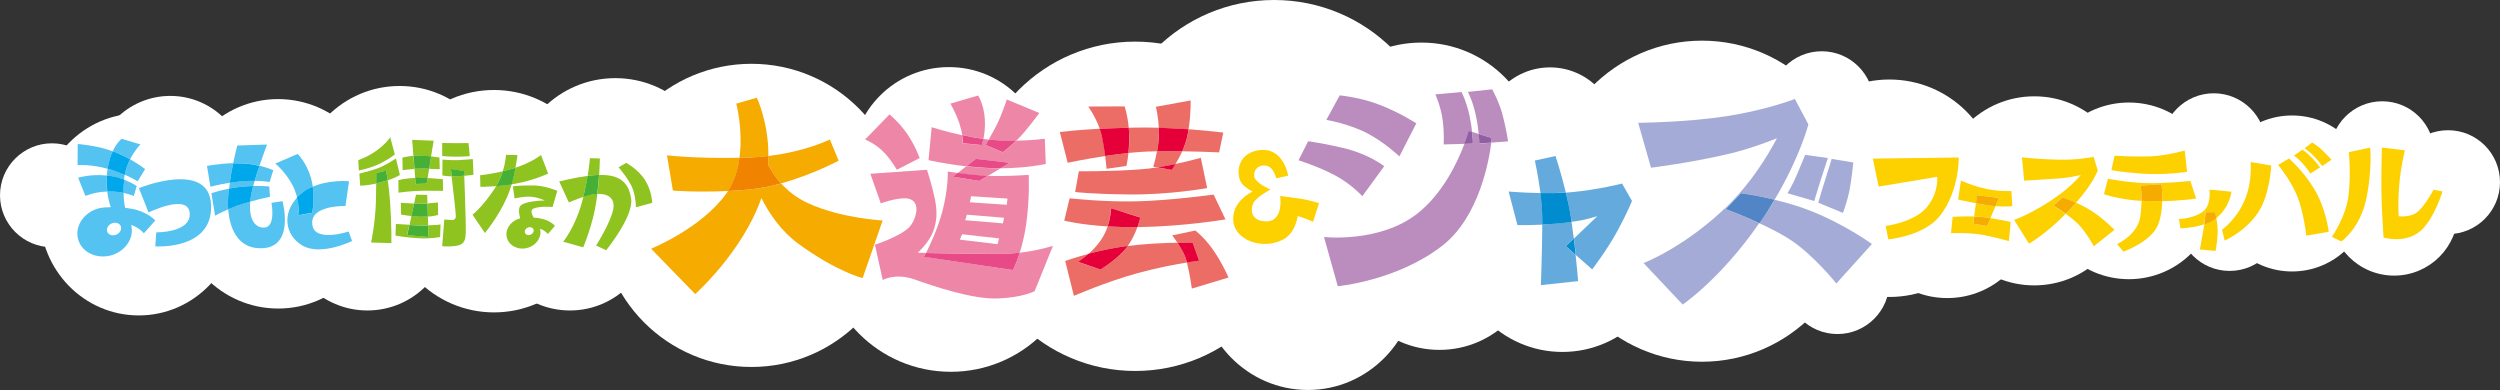 <?xml version="1.0" encoding="utf-8"?>
<!-- Generator: Adobe Illustrator 26.2.1, SVG Export Plug-In . SVG Version: 6.00 Build 0)  -->
<svg version="1.1" id="レイヤー_1" xmlns="http://www.w3.org/2000/svg" xmlns:xlink="http://www.w3.org/1999/xlink" x="0px"
	 y="0px" viewBox="0 0 181.42 28.3" style="enable-background:new 0 0 181.42 28.3;" xml:space="preserve">
<rect x="0" y="0" width="181.42" height="28.3" fill="#333333" stroke="none"/>
<style type="text/css">
	.st0{fill:#7FAD29;}
	.st1{fill:#FFFFFF;}
	.st2{fill:#F6AB00;}
	.st3{fill:#F08300;}
	.st4{fill:#EE86A8;}
	.st5{fill:#E84A88;}
	.st6{fill:#EC6D65;}
	.st7{fill:#E60039;}
	.st8{fill:#BB8DBE;}
	.st9{fill:#915DA3;}
	.st10{fill:#65AADD;}
	.st11{fill:#008CCF;}
	.st12{fill:#A4ABD6;}
	.st13{fill:#5185C5;}
	.st14{fill:#FDD000;}
	.st15{fill:#54C3F1;}
	.st16{fill:#00A7EA;}
	.st17{fill:#8FC31F;}
	.st18{fill:#45B035;}
</style>
<g>
	<path class="st0" d="M13.44,20.52l0.03-0.59C13.45,20.13,13.44,20.33,13.44,20.52"/>
	<path class="st1" d="M104.62,12.16c0,6.72-5.44,12.16-12.16,12.16s-12.16-5.44-12.16-12.16C80.29,5.44,85.74,0,92.46,0
		S104.62,5.44,104.62,12.16"/>
	<path class="st1" d="M47.34,16.55c0,3.3-2.68,5.98-5.98,5.98c-3.3,0-5.98-2.68-5.98-5.98c0-3.3,2.68-5.98,5.98-5.98
		C44.67,10.57,47.34,13.24,47.34,16.55"/>
	<path class="st1" d="M32.64,16.55c0,3.3-2.68,5.98-5.98,5.98c-3.3,0-5.98-2.68-5.98-5.98c0-3.3,2.68-5.98,5.98-5.98
		C29.96,10.57,32.64,13.24,32.64,16.55"/>
	<path class="st1" d="M52.02,13.04c0,4.07-3.3,7.37-7.37,7.37c-4.07,0-7.37-3.3-7.37-7.37c0-4.07,3.3-7.37,7.37-7.37
		C48.73,5.67,52.02,8.97,52.02,13.04"/>
	<path class="st1" d="M36.37,13.61c0,4.07-3.3,7.37-7.37,7.37c-4.07,0-7.37-3.3-7.37-7.37c0-4.07,3.3-7.37,7.37-7.37
		C33.07,6.24,36.37,9.54,36.37,13.61"/>
	<path class="st1" d="M65.53,15.63c0,6.08-4.93,11-11,11c-6.08,0-11-4.93-11-11c0-6.08,4.93-11,11-11
		C60.61,4.63,65.53,9.56,65.53,15.63"/>
	<path class="st1" d="M75.89,11.9c0,3.89-3.15,7.04-7.04,7.04c-3.89,0-7.04-3.15-7.04-7.04c0-3.88,3.15-7.03,7.04-7.03
		C72.74,4.86,75.89,8.01,75.89,11.9"/>
	<path class="st1" d="M94.33,14.97c0,6.6-5.35,11.95-11.95,11.95c-6.6,0-11.95-5.35-11.95-11.95c0-6.6,5.35-11.95,11.95-11.95
		C88.98,3.02,94.33,8.37,94.33,14.97"/>
	<path class="st1" d="M78.41,17.57c0,5.19-4.21,9.41-9.41,9.41s-9.4-4.21-9.4-9.41c0-5.19,4.21-9.4,9.4-9.4S78.41,12.38,78.41,17.57
		"/>
	<path class="st1" d="M111.67,11.61c0,4.71-3.82,8.53-8.53,8.53c-4.71,0-8.52-3.82-8.52-8.53c0-4.71,3.82-8.52,8.52-8.52
		C107.85,3.08,111.67,6.9,111.67,11.61"/>
	<path class="st1" d="M145,13.66c0,4.36-3.53,7.89-7.89,7.89c-4.36,0-7.89-3.53-7.89-7.89c0-4.36,3.53-7.89,7.89-7.89
		C141.47,5.77,145,9.3,145,13.66"/>
	<path class="st1" d="M160.9,13.85c0,3.54-2.87,6.41-6.41,6.41s-6.41-2.87-6.41-6.41c0-3.54,2.87-6.41,6.41-6.41
		S160.9,10.31,160.9,13.85"/>
	<path class="st1" d="M147.57,15.37c0,3.45-2.8,6.26-6.26,6.26c-3.45,0-6.26-2.8-6.26-6.26c0-3.45,2.8-6.25,6.26-6.25
		C144.77,9.12,147.57,11.92,147.57,15.37"/>
	<path class="st1" d="M154.48,13.85c0,3.79-3.07,6.86-6.86,6.86c-3.79,0-6.86-3.07-6.86-6.86c0-3.79,3.07-6.86,6.86-6.86
		C151.41,6.98,154.48,10.06,154.48,13.85"/>
	<path class="st1" d="M171.99,14.04c0,3.12-2.53,5.66-5.66,5.66c-3.12,0-5.66-2.53-5.66-5.66s2.53-5.66,5.66-5.66
		C169.46,8.38,171.99,10.91,171.99,14.04"/>
	<path class="st1" d="M178.38,15.36c0,2.56-2.08,4.64-4.64,4.64s-4.64-2.07-4.64-4.64c0-2.56,2.08-4.63,4.64-4.63
		S178.38,12.8,178.38,15.36"/>
	<path class="st1" d="M111.55,18.3c0,3.91-3.17,7.09-7.09,7.09s-7.09-3.17-7.09-7.09c0-3.91,3.17-7.09,7.09-7.09
		S111.55,14.39,111.55,18.3"/>
	<path class="st1" d="M7.54,14.17c0,2.08-1.69,3.77-3.77,3.77C1.69,17.94,0,16.25,0,14.17c0-2.08,1.69-3.77,3.77-3.77
		C5.85,10.4,7.54,12.09,7.54,14.17"/>
	<path class="st1" d="M164.42,10.54c0,2.08-1.69,3.77-3.77,3.77c-2.08,0-3.77-1.69-3.77-3.77c0-2.08,1.69-3.77,3.77-3.77
		C162.73,6.77,164.42,8.46,164.42,10.54"/>
	<path class="st1" d="M176.64,11.12c0,2.08-1.69,3.77-3.77,3.77c-2.08,0-3.77-1.69-3.77-3.77c0-2.08,1.69-3.77,3.77-3.77
		C174.95,7.35,176.64,9.03,176.64,11.12"/>
	<path class="st1" d="M135.97,7.49c0,2.08-1.69,3.77-3.77,3.77c-2.08,0-3.77-1.69-3.77-3.77c0-2.08,1.69-3.77,3.77-3.77
		C134.28,3.72,135.97,5.41,135.97,7.49"/>
	<path class="st1" d="M137.11,20.47c0,2.08-1.69,3.77-3.77,3.77c-2.08,0-3.77-1.69-3.77-3.77c0-2.08,1.69-3.77,3.77-3.77
		C135.43,16.7,137.11,18.39,137.11,20.47"/>
	<path class="st1" d="M181.42,13.22c0,2.08-1.69,3.77-3.77,3.77c-2.08,0-3.77-1.69-3.77-3.77c0-2.08,1.69-3.77,3.77-3.77
		C179.73,9.45,181.42,11.13,181.42,13.22"/>
	<path class="st1" d="M165.57,15.89c0,2.08-1.69,3.77-3.77,3.77c-2.08,0-3.77-1.69-3.77-3.77c0-2.08,1.69-3.77,3.77-3.77
		C163.88,12.12,165.57,13.81,165.57,15.89"/>
	<path class="st1" d="M121.28,17.47c0,4.46-3.54,8.07-7.9,8.07c-4.36,0-7.9-3.61-7.9-8.07c0-4.46,3.54-8.07,7.9-8.07
		C117.75,9.4,121.28,13.01,121.28,17.47"/>
	<path class="st1" d="M102.81,20.23c0,4.46-3.54,8.07-7.9,8.07c-4.36,0-7.9-3.61-7.9-8.07c0-4.46,3.54-8.07,7.9-8.07
		C99.27,12.16,102.81,15.78,102.81,20.23"/>
	<path class="st1" d="M43.75,14.6c0,4.46-3.54,8.07-7.9,8.07c-4.36,0-7.9-3.61-7.9-8.07c0-4.46,3.54-8.07,7.9-8.07
		C40.21,6.53,43.75,10.15,43.75,14.6"/>
	<path class="st1" d="M27.63,14.79c0,4.2-3.33,7.6-7.44,7.6c-4.11,0-7.43-3.4-7.43-7.6c0-4.2,3.33-7.6,7.43-7.6
		C24.3,7.2,27.63,10.6,27.63,14.79"/>
	<path class="st1" d="M17.97,12.69c0,3.17-2.51,5.73-5.61,5.73c-3.1,0-5.61-2.57-5.61-5.73c0-3.17,2.51-5.73,5.61-5.73
		C15.46,6.96,17.97,9.53,17.97,12.69"/>
	<path class="st1" d="M17.25,15.56c0,4.05-3.21,7.33-7.18,7.33S2.9,19.61,2.9,15.56c0-4.05,3.21-7.33,7.18-7.33
		S17.25,11.51,17.25,15.56"/>
	<path class="st1" d="M117.4,9.92c0,2.78-2.2,5.03-4.92,5.03c-2.72,0-4.92-2.25-4.92-5.03c0-2.78,2.2-5.03,4.92-5.03
		C115.2,4.89,117.4,7.14,117.4,9.92"/>
	<path class="st1" d="M134.91,14.6c0,6.44-5.11,11.65-11.4,11.65s-11.4-5.22-11.4-11.65c0-6.43,5.1-11.65,11.4-11.65
		S134.91,8.17,134.91,14.6"/>
	<path class="st2" d="M56.68,13.31c2.27-0.63,4.18-1.65,4.18-1.65l-0.64-1.54c0,0-1.71,0.87-4.46,1.2c0,0.2-0.01,0.41-0.02,0.62
		C55.91,12.28,56.21,12.79,56.68,13.31"/>
	<path class="st2" d="M48.4,11.27l0.43,2.56c0,0,1.68,0.14,4.01,0.03c0.47-0.74,0.72-1.58,0.84-2.41
		C50.22,11.51,48.4,11.27,48.4,11.27"/>
	<path class="st2" d="M58.67,14.76c-0.87-0.39-1.51-0.93-1.99-1.45c-0.73,0.2-1.51,0.37-2.27,0.44c-0.55,0.05-1.08,0.09-1.58,0.11
		c-0.04,0.06-0.08,0.12-0.12,0.18c-1.79,2.52-5.46,4.01-5.46,4.01l3.2,3.29c0,0,3.41-3.03,4.78-6.91c0.01-0.02,0.01-0.04,0.02-0.06
		c0.58,1.15,1.45,2.42,2.7,3.33c2.82,2.05,4.65,2.48,4.65,2.48l1.45-4.18C64.04,15.99,61.1,15.86,58.67,14.76"/>
	<path class="st2" d="M55.76,11.32c0.02-2.44-0.84-4.23-0.84-4.23l-1.49,0.43c0,0,0.51,1.92,0.23,3.93c0.13,0,0.27-0.01,0.41-0.01
		C54.67,11.43,55.24,11.39,55.76,11.32"/>
	<path class="st3" d="M56.68,13.31c-0.47-0.52-0.77-1.03-0.94-1.37c0.01-0.21,0.02-0.42,0.02-0.62c-0.53,0.06-1.09,0.11-1.69,0.12
		c-0.14,0-0.27,0.01-0.41,0.01c-0.11,0.83-0.36,1.67-0.83,2.41c0.5-0.02,1.03-0.06,1.58-0.11C55.18,13.67,55.95,13.51,56.68,13.31"
		/>
	<path class="st4" d="M62.78,10.12c0,0,0.81,0.33,1.4,0.97c0.59,0.64,0.9,1.23,0.9,1.23l1.66-0.85c0,0-0.31-0.87-0.87-1.7
		C65.3,8.92,64.55,8.3,64.55,8.3L62.78,10.12z"/>
	<path class="st4" d="M74,18.34c-0.25,0.8-0.49,1.26-0.49,1.26l-6.47-0.97c0,0,0.06-0.1,0.15-0.28c-0.37-0.01-0.59-0.01-0.59-0.01
		s0.82-0.74,1.11-1.52c0.29-0.77,0.32-1.48,0.12-2.44c-0.19-0.91-0.56-2.06-0.56-2.06l-4.11,0.29l0.76,2.15c0,0,0.93-0.36,1.72-0.37
		c1.33-0.01,0.87,1.58,0.31,2.13c-0.68,0.66-2.46,1.24-2.46,1.24l0.57,2.56c0,0,0.9-0.53,2.28-0.05c1.38,0.49,4.23,1.46,6.06,1.39
		c1.83-0.07,2.68-0.53,2.68-0.53l1.33-3.29C76.4,17.85,75.31,18.19,74,18.34"/>
	<path class="st4" d="M71.47,8.68c-0.06-1.09-0.49-1.75-0.49-1.75l-2.01,0.59c0,0,0.39,0.66,0.65,1.43c0.1,0.31,0.17,0.61,0.21,0.85
		c0.47,0.1,1,0.2,1.54,0.28C71.43,9.75,71.5,9.27,71.47,8.68"/>
	<path class="st4" d="M73.75,10.21c0.19-0.19,0.39-0.39,0.58-0.62c0.71-0.85,1.09-1.39,1.09-1.39l-2.36-0.98
		c0,0-0.36,1.13-0.77,1.92c-0.21,0.4-0.4,0.75-0.54,0.99C72.44,10.2,73.13,10.22,73.75,10.21"/>
	<path class="st4" d="M73.28,11.81l-0.67,0.4c1.88,0,3.28-0.31,3.28-0.31l-0.07-1.83c0,0-0.9,0.12-2.07,0.14
		c-0.52,0.51-0.98,0.85-0.98,0.85l-1.24-0.54c0,0,0.09-0.14,0.22-0.39c-0.12-0.01-0.23-0.03-0.35-0.04c-0.02,0-0.03,0-0.05-0.01
		c-0.06,0.28-0.12,0.45-0.12,0.45l-1.36-0.13c0,0-0.01-0.24-0.07-0.59c-1.28-0.28-2.19-0.58-2.19-0.58l-0.23,2.39
		c0,0,1.09,0.26,2.74,0.45l0.68-0.53L73.28,11.81z"/>
	<path class="st5" d="M71.24,10.53c0,0,0.06-0.16,0.12-0.45c-0.55-0.08-1.07-0.17-1.54-0.28c0.06,0.36,0.07,0.59,0.07,0.59
		L71.24,10.53z"/>
	<path class="st5" d="M72.77,11.05c0,0,0.46-0.34,0.98-0.85c-0.62,0.01-1.32,0-2-0.07c-0.13,0.24-0.22,0.39-0.22,0.39L72.77,11.05z"
		/>
	<path class="st4" d="M71.68,12.77l0.92-0.55c-0.34,0-0.7-0.01-1.07-0.03c-0.5-0.03-0.97-0.07-1.41-0.12l-0.64,0.5
		c0.52,0.07,1.25,0.15,1.95,0.2C71.52,12.76,71.6,12.76,71.68,12.77"/>
	<path class="st5" d="M72.61,12.21l0.67-0.4l-2.47-0.28l-0.68,0.53c0.43,0.05,0.91,0.09,1.41,0.12
		C71.91,12.2,72.27,12.21,72.61,12.21"/>
	<path class="st4" d="M73.35,18.4c0.22-0.01,0.44-0.03,0.65-0.06c0.17-0.54,0.34-1.22,0.46-2.01c0.28-1.97,0.19-3.64,0.19-3.64
		s-1.7,0.13-2.96,0.07l-0.61,0.37l-1.92-0.31l0.34-0.27c-0.43-0.06-0.72-0.1-0.72-0.1s0.04,1.29-0.41,2.95
		c-0.34,1.24-0.9,2.43-1.17,2.96C68.59,18.39,72.1,18.46,73.35,18.4 M70.47,14.24l2.64,0.17l-0.05,0.45l-2.68-0.18L70.47,14.24z
		 M70.17,15.58l2.69,0.22l-0.08,0.41l-2.74-0.23L70.17,15.58z M69.82,17l2.68,0.3l-0.11,0.42l-2.74-0.33L69.82,17z"/>
	<path class="st5" d="M73.51,19.6c0,0,0.24-0.47,0.49-1.26c-0.21,0.02-0.43,0.04-0.65,0.06c-1.25,0.07-4.76-0.01-6.16-0.04
		c-0.09,0.18-0.15,0.28-0.15,0.28L73.51,19.6z"/>
	<path class="st5" d="M71.07,13.13l0.61-0.37c-0.08,0-0.16-0.01-0.24-0.01c-0.7-0.05-1.43-0.13-1.95-0.2l-0.34,0.27L71.07,13.13z"/>
	<path class="st6" d="M85.79,10.98c1.47,0.02,2.68,0.08,2.68,0.08l0.3-1.44c0,0-1.02-0.13-2.51-0.24c-0.02,0.1-0.03,0.21-0.05,0.31
		C86.12,10.14,85.97,10.59,85.79,10.98"/>
	<path class="st6" d="M79.81,9.34c-1.82,0.1-2.9,0.24-2.9,0.24l0.57,2.23c0,0,1.24-0.26,2.73-0.49c-0.06-0.44-0.13-0.96-0.24-1.43
		C79.92,9.7,79.87,9.52,79.81,9.34"/>
	<path class="st6" d="M84.09,9.27c-0.57-0.02-1.16-0.02-1.76-0.01c-0.14,0-0.28,0-0.42,0.01c0.02,0.22,0.04,0.46,0.04,0.71
		c0,0.43-0.02,0.81-0.05,1.12c0.46-0.05,0.9-0.08,1.31-0.1c0.24-0.01,0.5-0.01,0.75-0.02c0.07-0.35,0.12-0.75,0.13-1.14
		C84.1,9.64,84.1,9.45,84.09,9.27"/>
	<path class="st6" d="M80.3,12.25l1.44-0.21c0,0,0.09-0.35,0.15-0.94c-0.56,0.06-1.14,0.14-1.69,0.22
		C80.27,11.85,80.3,12.25,80.3,12.25"/>
	<path class="st6" d="M81.61,7.72l-2.64,0.01c0,0,0.52,0.72,0.84,1.62c0.62-0.03,1.33-0.06,2.1-0.08
		C81.83,8.36,81.61,7.72,81.61,7.72"/>
	<path class="st7" d="M81.91,9.27c-0.78,0.02-1.49,0.05-2.11,0.08c0.06,0.18,0.12,0.36,0.16,0.54c0.1,0.47,0.18,1,0.24,1.43
		c0.55-0.08,1.13-0.16,1.69-0.22c0.03-0.31,0.05-0.68,0.05-1.12C81.95,9.73,81.93,9.49,81.91,9.27"/>
	<path class="st6" d="M83.96,10.98c-0.12,0.64-0.27,1.12-0.27,1.12l0.3,0.05c0.46-0.07,0.9-0.15,1.3-0.23
		c0.15-0.24,0.33-0.56,0.5-0.94C85.2,10.97,84.57,10.97,83.96,10.98"/>
	<path class="st6" d="M86.4,7.29l-2.52,0.46c0,0,0.17,0.68,0.21,1.53c0.78,0.02,1.51,0.06,2.16,0.11C86.44,8.16,86.4,7.29,86.4,7.29
		"/>
	<path class="st7" d="M85.79,10.98c0.17-0.39,0.33-0.83,0.41-1.29c0.02-0.11,0.04-0.21,0.05-0.31c-0.65-0.04-1.38-0.08-2.16-0.11
		c0.01,0.18,0.01,0.37,0.01,0.57c-0.01,0.39-0.07,0.79-0.13,1.14C84.58,10.97,85.2,10.97,85.79,10.98"/>
	<path class="st6" d="M83.99,12.15c-0.41,0.06-0.82,0.11-1.24,0.14c-2.1,0.16-4.46,0.14-4.46,0.14l-0.27,1.5c0,0,1,0.15,3.89,0.18
		c2.9,0.04,5.69-0.46,5.69-0.46l-0.46-2.2c0,0-0.78,0.23-1.86,0.45c-0.16,0.26-0.28,0.42-0.28,0.42L83.99,12.15z"/>
	<path class="st7" d="M85.02,12.33c0,0,0.12-0.16,0.28-0.42c-0.4,0.08-0.84,0.16-1.3,0.23L85.02,12.33z"/>
	<path class="st6" d="M82.75,15.78c0,0-0.06,0.29-0.21,0.7c0.04,0,0.09,0,0.13,0c3.39-0.06,6.26-0.56,6.26-0.56l-0.86-1.8
		c0,0-3.12,0.43-5.56,0.49c-2.44,0.06-4.89-0.22-4.89-0.22l-0.39,1.62c0,0,1.15,0.3,3.14,0.42c0.24-0.71,0.25-1.32,0.25-1.32
		L82.75,15.78z"/>
	<path class="st6" d="M81.84,17.85L81.84,17.85c0.33-0.46,0.55-0.97,0.7-1.37c-0.8,0.01-1.52-0.01-2.16-0.05
		c-0.11,0.32-0.26,0.66-0.48,0.98c-0.28,0.41-0.61,0.75-0.9,1.01c0.78-0.21,1.75-0.43,2.73-0.56
		C81.77,17.86,81.81,17.85,81.84,17.85"/>
	<path class="st7" d="M82.54,16.48c0.15-0.41,0.21-0.69,0.21-0.69l-2.12-0.68c0,0-0.01,0.61-0.25,1.32
		C81.02,16.47,81.74,16.49,82.54,16.48"/>
	<path class="st6" d="M85.45,17.61c-0.93,0.02-2.31,0.07-3.61,0.24c-0.67,0.94-1.98,1.71-1.98,1.71l-1.63-0.55
		c0,0,0.35-0.21,0.77-0.59c-1.01,0.27-1.7,0.52-1.7,0.52l0.63,2.53c0,0,2.34-1.02,4.59-1.64c1.37-0.38,2.75-0.64,3.61-0.78
		c-0.02-0.07-0.03-0.13-0.05-0.19C85.96,18.43,85.68,17.96,85.45,17.61"/>
	<path class="st7" d="M79.86,19.56c0,0,1.31-0.78,1.98-1.71c-0.04,0-0.07,0.01-0.11,0.01c-0.98,0.13-1.95,0.35-2.73,0.55
		c-0.43,0.38-0.77,0.59-0.77,0.59L79.86,19.56z"/>
	<path class="st6" d="M89.15,20.14c0,0-0.41-0.98-1.07-1.94c-0.66-0.97-1.34-1.47-1.34-1.47l-1.68,0.35c0,0,0.18,0.22,0.39,0.54
		c0.67-0.01,1.1-0.01,1.1-0.01l0.47,1.3c0,0-0.34,0.04-0.89,0.13c0.21,0.81,0.36,1.9,0.36,1.9L89.15,20.14z"/>
	<path class="st7" d="M86.55,17.61c0,0-0.44-0.01-1.1,0.01c0.23,0.35,0.51,0.81,0.63,1.24c0.02,0.06,0.04,0.12,0.05,0.19
		c0.55-0.09,0.89-0.13,0.89-0.13L86.55,17.61z"/>
	<path class="st8" d="M97.22,6.92L96.25,8.7c0,0,1.68,0.28,3.04,1.01c1.28,0.69,2.26,1.64,2.26,1.64l1.23-2.4
		c0,0-1.22-0.79-2.68-1.35C98.72,7.06,97.22,6.92,97.22,6.92"/>
	<path class="st8" d="M94.93,10.25l-0.7,1.38c0,0,1.43,0.45,2.64,1.09c1.21,0.64,1.99,1.52,1.99,1.52l1.59-2.18
		c0,0-1.08-0.86-2.89-1.3C96.12,10.41,94.93,10.25,94.93,10.25"/>
	<path class="st8" d="M107.36,10.42c0,0,0-0.26-0.04-0.69l-0.49-0.16c0.06,0.52,0.06,0.85,0.06,0.85l-0.62,0.02
		c-0.49,1.3-1.57,3.64-3.47,5.1c-2.73,2.1-6.72,1.66-6.72,1.66l1,3.57c0,0,4.34-0.4,7.61-2.96c2.68-2.1,3.38-6.26,3.53-7.45
		L107.36,10.42z"/>
	<path class="st8" d="M106.83,9.57c-0.04-0.32-0.09-0.7-0.18-1.13c-0.23-1.09-0.59-1.76-0.59-1.76l-1.9,0.17
		c0,0,0.42,0.91,0.54,1.93c0.12,1.02,0.06,1.7,0.06,1.7l1.52-0.04c0.22-0.57,0.32-0.95,0.32-0.95L106.83,9.57z"/>
	<path class="st9" d="M106.83,9.57l-0.25-0.08c0,0-0.1,0.37-0.32,0.95l0.62-0.02C106.89,10.42,106.88,10.09,106.83,9.57"/>
	<path class="st8" d="M108.21,10.35l1.23-0.09c0,0-0.16-1.05-0.43-2.03c-0.27-0.95-0.73-1.75-0.73-1.75l-1.76,0.19
		c0,0,0.37,0.67,0.59,1.76c0.11,0.5,0.16,0.95,0.2,1.29l0.93,0.3C108.25,10.03,108.24,10.15,108.21,10.35"/>
	<path class="st9" d="M108.21,10.35c0.03-0.21,0.03-0.33,0.03-0.33l-0.93-0.3c0.04,0.43,0.04,0.69,0.04,0.69L108.21,10.35z"/>
	<path class="st10" d="M111.79,14.01c-1.26-0.02-2.31-0.11-2.31-0.11l0.64,2.44c0,0,0.77,0.01,1.81-0.04c0-0.1,0-0.2,0-0.3
		C111.93,15.35,111.87,14.65,111.79,14.01"/>
	<path class="st10" d="M117.71,13.32c0,0-1.64,0.43-3.62,0.62c-0.15,0.01-0.3,0.03-0.46,0.04c0.13,0.54,0.25,1.12,0.35,1.68
		c0.02,0.14,0.05,0.29,0.07,0.44c0.21-0.03,0.42-0.06,0.63-0.1c0.43-0.08,0.84-0.19,1.23-0.31c-0.01,0.01-0.02,0.02-0.03,0.03
		c-0.47,0.45-1.17,1.12-1.66,1.59c0.05,0.42,0.1,0.82,0.14,1.2l1.18,1.04c0,0,1.1-1.43,1.85-2.82s1.04-2.15,1.04-2.15L117.71,13.32z
		"/>
	<path class="st10" d="M114.21,17.3c-0.05-0.4-0.11-0.8-0.17-1.2c-0.73,0.1-1.48,0.16-2.12,0.2c-0.01,1.89-0.1,4.39-0.1,4.39
		l2.7-0.29c0,0-0.06-0.81-0.18-1.9l-0.72-0.64C113.63,17.86,113.87,17.63,114.21,17.3"/>
	<path class="st10" d="M113.63,13.98c-0.35-1.46-0.75-2.66-0.75-2.66l-1.5,0.33c0,0,0.24,1.08,0.41,2.36
		C112.38,14.02,113.03,14.01,113.63,13.98"/>
	<path class="st11" d="M113.63,17.86l0.72,0.64c-0.04-0.37-0.09-0.78-0.14-1.19C113.87,17.63,113.63,17.86,113.63,17.86"/>
	<path class="st11" d="M113.98,15.66c-0.09-0.57-0.22-1.14-0.35-1.68c-0.6,0.04-1.25,0.04-1.85,0.03c0.08,0.65,0.14,1.35,0.14,1.99
		c0,0.1,0,0.2,0,0.3c0.65-0.03,1.39-0.09,2.12-0.19C114.03,15.95,114,15.8,113.98,15.66"/>
	<path class="st12" d="M131,11.24c0,0-0.15,0.37-0.56,1.34c-0.41,0.97-0.73,1.44-0.73,1.44l1.95,0.57c0,0,0.1-0.38,0.46-1.51
		c0.35-1.11,0.53-1.61,0.53-1.61L131,11.24z"/>
	<path class="st12" d="M126.35,14.02c0,0,1.05,0.14,2.43,0.47c1.87-3.15,2.45-5.46,2.45-5.46l-0.98-1.85c0,0-2,0.79-4.95,1.25
		c-2.95,0.46-6.42,0.48-6.42,0.48l0.93,3.26c0,0,2.96-0.36,5.79-1.04c1.19-0.29,2.38-0.71,3.35-1.1c-0.77,1.45-1.9,3.22-3.39,4.71
		c-3.15,3.15-6.29,4.35-6.29,4.35l2.84,3.01c0,0,2.79-1.9,5.54-5.89c0.01-0.01,0.01-0.01,0.01-0.02c-1.29-0.6-2.47-1.03-2.47-1.03
		L126.35,14.02z"/>
	<path class="st12" d="M131.39,15.3c-0.88-0.35-1.8-0.61-2.61-0.8c-0.32,0.55-0.69,1.12-1.09,1.71c0.84,0.38,1.72,0.84,2.37,1.28
		c1.65,1.14,3.2,3.08,3.2,3.08l2.58-2.86C135.84,17.7,133.84,16.26,131.39,15.3"/>
	<path class="st13" d="M126.35,14.02l-1.13,1.15c0,0,1.18,0.43,2.47,1.03c0.41-0.59,0.77-1.16,1.09-1.71
		C127.41,14.16,126.35,14.02,126.35,14.02"/>
	<path class="st12" d="M132.92,11.53c0,0-0.22,0.76-0.47,1.52c-0.25,0.76-0.5,1.66-0.5,1.66l1.79,0.74c0,0,0.29-0.76,0.46-1.56
		c0.16-0.8,0.29-2.1,0.29-2.1L132.92,11.53z"/>
	<path class="st14" d="M149.67,14.32c0,0,0.43,0.14,0.99,0.39c1.27-1.45,1.57-2.34,1.57-2.34l-0.3-0.99c0,0-1.01,0.23-2.45,0.21
		c-1.43-0.02-2.75-0.17-2.75-0.17l0.16,1.69c0,0,1.11-0.06,2.5-0.16c0.56-0.04,1.13-0.14,1.61-0.25c-0.38,0.44-0.88,0.93-1.53,1.41
		c-1.76,1.3-3.31,1.85-3.31,1.85l1.08,1.72c0,0,1.16-0.64,2.66-2.16c-0.47-0.33-0.89-0.58-0.89-0.58L149.67,14.32z"/>
	<path class="st14" d="M151.72,15.27c-0.35-0.22-0.73-0.41-1.06-0.56c-0.14,0.16-0.29,0.32-0.45,0.5c-0.1,0.11-0.2,0.21-0.3,0.31
		c0.31,0.22,0.65,0.49,0.9,0.74c0.62,0.63,1.13,1.61,1.13,1.61l1.5-1.19C153.43,16.67,152.69,15.88,151.72,15.27"/>
	<path class="st2" d="M150.66,14.71c-0.56-0.25-0.99-0.39-0.99-0.39l-0.65,0.61c0,0,0.42,0.25,0.89,0.58c0.1-0.1,0.2-0.2,0.3-0.31
		C150.37,15.03,150.52,14.87,150.66,14.71"/>
	<path class="st14" d="M135.91,11.51l0.42,2.03l4.25-0.71c0,0,0.13,1.17-0.78,2.24c-0.92,1.07-2.96,1.33-2.96,1.33l0.19,0.97
		c0,0,2.6-0.23,3.76-1.72c1.41-1.82,1.35-4.22,1.35-4.22L135.91,11.51z"/>
	<path class="st14" d="M145.06,14.36l-0.25,0.6c0.73,0.06,1.22,0,1.22,0l-0.07-1.1c0,0-0.74,0.06-1.75-0.14
		c-1.01-0.2-1.91-0.62-1.91-0.62l-0.2,1.38c0,0,0.55,0.13,1.3,0.27l0.08-0.58L145.06,14.36z"/>
	<path class="st14" d="M144.2,16.4l-1.01-0.16l0.07-0.53c-0.83-0.03-1.56,0.03-1.56,0.03l-0.12,1.18c0,0,1.39-0.06,2.4,0.14
		c1.01,0.2,1.8,0.44,1.8,0.44l0.13-1.39c0,0-0.64-0.15-1.47-0.28L144.2,16.4z"/>
	<path class="st14" d="M144.44,15.83l0.37-0.87c-0.21-0.02-0.44-0.04-0.69-0.08c-0.25-0.04-0.5-0.08-0.73-0.13l-0.13,0.95
		c0.22,0.01,0.46,0.03,0.68,0.05C144.12,15.79,144.28,15.81,144.44,15.83"/>
	<path class="st2" d="M144.81,14.96l0.25-0.6l-1.59-0.19l-0.08,0.58c0.23,0.04,0.47,0.09,0.73,0.13
		C144.36,14.92,144.59,14.95,144.81,14.96"/>
	<path class="st2" d="M144.2,16.4l0.24-0.57c-0.16-0.02-0.32-0.05-0.49-0.07c-0.23-0.03-0.46-0.04-0.68-0.05l-0.07,0.53L144.2,16.4z
		"/>
	<path class="st14" d="M153.45,11.3c0,0,1.35,0.09,2.55,0.05c1.21-0.04,2.54-0.43,2.54-0.43l0.17,1.55c0,0-1.61,0.25-3.27,0.13
		c-1.65-0.12-2.22-0.26-2.22-0.26L153.45,11.3z"/>
	<path class="st14" d="M155.34,13.47l1.52-0.1c0,0,0.07,0.54,0.05,1.23c1.41-0.03,2.46-0.19,2.46-0.19l-0.42-1.28
		c0,0-1.8,0.2-3.2,0.16c-1.39-0.04-2.78-0.32-2.78-0.32l-0.29,1.12c0,0,1.01,0.38,2.72,0.49C155.42,13.88,155.34,13.47,155.34,13.47
		"/>
	<path class="st14" d="M155.77,14.59c-0.12,0-0.25-0.01-0.36-0.02c-0.01,0.32-0.03,0.71-0.09,1.14c-0.2,1.35-1.69,2-1.69,2
		l0.46,0.55c0,0,1.95-0.69,2.48-1.87c0.24-0.54,0.32-1.21,0.34-1.79C156.55,14.6,156.17,14.6,155.77,14.59"/>
	<path class="st2" d="M156.91,14.6c0.02-0.69-0.05-1.23-0.05-1.23l-1.52,0.1c0,0,0.08,0.41,0.07,1.1c0.12,0.01,0.24,0.01,0.36,0.02
		C156.17,14.6,156.55,14.6,156.91,14.6"/>
	<path class="st14" d="M161.93,13.91l-1.6-0.15c0,0,0.19,1.22-0.57,1.67c-0.77,0.47-1.64,0.46-1.64,0.46l0.11,0.68
		c0,0,0.9-0.02,1.72-0.29c0.06-0.47,0.1-0.89,0.1-0.89h0.68c0,0,0.05,0.18,0.1,0.44C161.83,15.02,161.93,13.91,161.93,13.91"/>
	<path class="st14" d="M159.96,16.29c-0.03,0.19-0.06,0.38-0.09,0.55c-0.11,0.61-0.23,1.26-0.23,1.26l1.14,0.11
		c0,0,0.11-0.53,0.15-1.26c0.02-0.39-0.04-0.81-0.09-1.12c-0.01,0.01-0.01,0.01-0.02,0.02C160.59,16.05,160.28,16.19,159.96,16.29"
		/>
	<path class="st2" d="M160.06,15.4c0,0-0.04,0.43-0.1,0.9c0.32-0.1,0.63-0.25,0.86-0.44c0.01-0.01,0.01-0.01,0.02-0.02
		c-0.05-0.26-0.1-0.44-0.1-0.44H160.06z"/>
	<path class="st14" d="M166.47,11.29c0,0,0.38,0.27,0.7,0.65c0.31,0.37,0.48,0.65,0.48,0.65l0.71-0.44c0,0-0.23-0.33-0.61-0.72
		c-0.37-0.38-0.67-0.57-0.67-0.57L166.47,11.29z"/>
	<path class="st14" d="M168.52,12.05c0,0-0.23-0.33-0.61-0.72c-0.37-0.38-0.67-0.57-0.67-0.57l0.55-0.42c0,0,0.37,0.22,0.71,0.54
		c0.35,0.33,0.69,0.71,0.69,0.71L168.52,12.05z"/>
	<path class="st14" d="M163.32,11.76l1.5,0.25c0,0-0.08,1.85-0.79,3.14c-0.86,1.55-2.59,2.31-2.59,2.31l-0.19-0.79
		c0,0,1.05-0.73,1.65-2.17C163.47,13.15,163.32,11.76,163.32,11.76"/>
	<path class="st14" d="M165.32,11.97c0,0,1.09,1.31,1.51,2.6c0.42,1.29,0.53,2.53,0.53,2.53l1.63-0.28c0,0-0.19-1.67-1.03-3.07
		c-0.84-1.4-1.86-2.25-1.86-2.25L165.32,11.97z"/>
	<path class="st14" d="M170.45,11.04l1.55-0.33c0,0,0.16,1.63-0.29,3.75c-0.45,2.12-1.8,3.06-1.8,3.06l-0.69-0.33
		c0,0,1.06-1.51,1.22-3.1C170.61,12.51,170.45,11.04,170.45,11.04"/>
	<path class="st14" d="M172.85,10.71l1.67,0.2c0,0-0.29,1.1-0.41,2.49s-0.04,2.29-0.04,2.29s0.86,0.12,1.39-0.33
		c0.53-0.45,1.14-1.59,1.14-1.59l0.65,0.12c0,0-0.61,2-1.59,2.86c-1.11,0.97-2.69,0.49-2.69,0.49s-0.16-2.24-0.16-3.79
		C172.81,11.9,172.85,10.71,172.85,10.71"/>
	<path class="st14" d="M94.42,14.43c-0.64-0.1-1.52-0.21-1.52-0.21l0.01,0.1c0.04,0.43,0.1,2.05-1.41,1.7
		c-0.68-0.15-0.8-0.83-0.52-1.33c0.23-0.41,1.21-0.94,1.21-0.94s-1.14-0.47-1.18-0.98c-0.04-0.51,0.38-0.86,0.91-0.74
		c0.53,0.12,0.69,0.91,0.69,0.91l0.87-0.19c0,0-0.32-2.15-2.19-1.84c-1.61,0.27-1.61,1.9-1.14,2.44c0.28,0.32,0.75,0.55,0.75,0.55
		s-1.48,0.65-1.41,2.08c0.07,1.43,2.09,2.19,3.61,1.41c0.67-0.34,0.96-1.08,1.08-1.72c0.01,0,0.01,0,0.02,0.01
		c0.67,0.21,1.08,0.42,1.08,0.42l0.44-1.35C95.73,14.74,95.06,14.53,94.42,14.43"/>
	<path class="st15" d="M9.44,11.56c0.34-0.67,0.75-1.08,0.75-1.08l-1.36-0.41c0,0-0.35,0.26-0.65,0.9c0.07,0.03,0.13,0.05,0.2,0.08
		C8.77,11.21,9.13,11.39,9.44,11.56"/>
	<path class="st15" d="M9,13.03c0-0.01,0-0.02,0-0.03c0.01-0.11,0.03-0.21,0.05-0.32c-0.34-0.15-0.76-0.31-1.24-0.44
		c-0.02,0.12-0.04,0.25-0.05,0.39c0,0.04,0,0.07-0.01,0.11c0.04,0.01,0.08,0.01,0.12,0.01C8.31,12.81,8.69,12.92,9,13.03"/>
	<path class="st15" d="M9.55,15.15c-0.16-0.03-0.32-0.05-0.47-0.07C9.02,14.8,8.97,14.44,8.97,14c-0.3-0.06-0.67-0.11-1.08-0.11
		c-0.04,0-0.07,0-0.11,0c0.05,0.44,0.15,0.82,0.26,1.14c-0.37,0.01-0.6,0.04-0.6,0.04c-0.12,0.01-0.24,0.04-0.35,0.07
		c-1.06,0.32-1.69,1.33-1.41,2.26c0.28,0.93,1.36,1.43,2.42,1.12c1.03-0.31,1.66-1.28,1.42-2.2c0,0,0,0,0,0
		c0.61,0.21,0.92,0.61,0.92,0.61L11.27,16C11.27,16,10.71,15.36,9.55,15.15 M8.46,17.02c-0.27,0.12-0.57,0.04-0.67-0.18
		c-0.1-0.22,0.04-0.5,0.3-0.62c0.27-0.12,0.57-0.04,0.67,0.18C8.86,16.62,8.72,16.9,8.46,17.02"/>
	<path class="st15" d="M9.99,13.16l0.54-0.89c0,0-0.43-0.34-1.09-0.71c-0.16,0.32-0.31,0.7-0.39,1.12
		C9.64,12.94,9.99,13.16,9.99,13.16"/>
	<path class="st15" d="M5.64,10.45l-0.01,1.53c0,0,0.98-0.07,2.14,0.26c0.01,0,0.02,0.01,0.04,0.01c0.08-0.53,0.22-0.95,0.37-1.27
		C6.99,10.54,5.64,10.45,5.64,10.45"/>
	<path class="st16" d="M9.44,11.56c-0.31-0.17-0.67-0.35-1.06-0.51c-0.07-0.03-0.13-0.05-0.2-0.08c-0.15,0.32-0.29,0.74-0.37,1.27
		c0.48,0.14,0.9,0.3,1.24,0.45C9.13,12.26,9.28,11.88,9.44,11.56"/>
	<path class="st15" d="M7.76,12.74c-1.19-0.13-2.09,0.16-2.09,0.16l0.53,1.32c0,0,0.62-0.29,1.58-0.32
		C7.74,13.55,7.73,13.16,7.76,12.74"/>
	<path class="st15" d="M8.97,14c0.45,0.1,0.74,0.22,0.74,0.22l0.21-0.72c0,0-0.34-0.24-0.92-0.46C8.97,13.39,8.96,13.71,8.97,14"/>
	<path class="st16" d="M8.97,14c-0.01-0.29,0-0.61,0.04-0.97c-0.31-0.12-0.69-0.23-1.13-0.28c-0.04-0.01-0.08-0.01-0.12-0.01
		c-0.03,0.42-0.01,0.81,0.03,1.16c0.04,0,0.07,0,0.11,0C8.3,13.89,8.67,13.94,8.97,14"/>
	<path class="st15" d="M10.08,13.65l0.7,1.77c0,0,3.01-1.48,2.99,0.15c-0.02,1.33-2.43,1.29-2.43,1.29l-0.07,1.02
		c0,0,4.15,0.29,4.05-2.96C15.23,11.56,10.08,13.65,10.08,13.65"/>
	<path class="st15" d="M17.63,11.85c0.44,0.03,0.85,0.1,1.2,0.18c0.28-0.84,0.55-1.54,0.55-1.54l-2.16,0.07c0,0-0.14,0.52-0.3,1.28
		C17.15,11.84,17.39,11.84,17.63,11.85"/>
	<path class="st15" d="M18.38,13.5c0.03-0.12,0.07-0.25,0.1-0.37c-0.32-0.01-0.68,0-1.04,0.03c-0.26,0.03-0.52,0.06-0.76,0.1
		c-0.02,0.14-0.04,0.29-0.06,0.43c0.29-0.06,0.6-0.11,0.92-0.14C17.83,13.52,18.12,13.5,18.38,13.5"/>
	<path class="st15" d="M20.5,14.6l-0.8,0.12c0,0,0.33,1.7-0.48,1.79c-0.64,0.07-1.19-0.5-1.06-1.88c-0.18,0.05-0.36,0.1-0.53,0.15
		c-0.38,0.12-0.75,0.26-1.07,0.4c0.11,1.55,0.8,2.75,2.16,2.83C21.5,18.19,20.5,14.6,20.5,14.6"/>
	<path class="st15" d="M15.02,12.04l0.25,1.51c0,0,0.61-0.16,1.4-0.29c0.07-0.51,0.16-1,0.25-1.42
		C15.93,11.87,15.02,12.04,15.02,12.04"/>
	<path class="st15" d="M19.57,13.2l0.26-0.85c0,0-0.4-0.18-1-0.32c-0.12,0.35-0.24,0.73-0.35,1.09C19.1,13.14,19.57,13.2,19.57,13.2
		"/>
	<path class="st16" d="M18.48,13.13c0.1-0.36,0.23-0.74,0.35-1.09c-0.34-0.08-0.75-0.16-1.2-0.18c-0.23-0.01-0.48-0.01-0.71-0.01
		c-0.09,0.42-0.18,0.9-0.25,1.42c0.24-0.04,0.5-0.07,0.76-0.1C17.8,13.13,18.16,13.12,18.48,13.13"/>
	<path class="st15" d="M18.16,14.63c0.76-0.21,1.43-0.35,1.43-0.35l-0.05-0.75c0,0-0.47-0.05-1.17-0.03
		c-0.03,0.11-0.06,0.23-0.08,0.33C18.22,14.12,18.18,14.39,18.16,14.63"/>
	<path class="st15" d="M16.58,14c0.01-0.1,0.02-0.21,0.03-0.31c-0.72,0.15-1.27,0.33-1.27,0.33l0.27,1.63c0,0,0.39-0.22,0.95-0.46
		C16.53,14.81,16.54,14.41,16.58,14"/>
	<path class="st16" d="M18.16,14.63c0.02-0.24,0.06-0.51,0.13-0.8c0.02-0.11,0.05-0.22,0.08-0.33c-0.26,0.01-0.54,0.02-0.84,0.05
		c-0.32,0.03-0.63,0.08-0.92,0.14c-0.01,0.1-0.02,0.21-0.03,0.31c-0.04,0.41-0.05,0.81-0.02,1.19c0.32-0.14,0.69-0.29,1.07-0.4
		C17.81,14.73,17.99,14.68,18.16,14.63"/>
	<path class="st15" d="M25.3,16.8c0,0-2.37,0.79-2.62-0.41c-0.32-1.53,2.39-1.44,2.39-1.44l0.26-1.8c0,0-1.41-0.13-2.64,0.4
		c0.16,1.04-0.04,1.9-0.04,1.9l-0.95,0.17c0,0,0.01-0.58-0.15-1.27c-1.06,1.14-0.89,2.7,0.38,3.46c1.34,0.8,3.62-0.32,3.62-0.32
		L25.3,16.8z"/>
	<path class="st15" d="M22.03,13.92c0.21-0.15,0.43-0.28,0.67-0.38c-0.03-0.19-0.07-0.38-0.12-0.58c-0.33-1.17-0.98-1.79-0.98-1.79
		l-1.62,0.7c0,0,0.75,0.61,1.26,1.59c0.15,0.29,0.25,0.59,0.32,0.88C21.69,14.19,21.85,14.05,22.03,13.92"/>
	<path class="st16" d="M21.7,15.61l0.95-0.17c0,0,0.2-0.86,0.04-1.9c-0.23,0.1-0.46,0.22-0.67,0.38c-0.18,0.13-0.34,0.27-0.48,0.42
		C21.72,15.03,21.7,15.61,21.7,15.61"/>
	<path class="st17" d="M28.32,9.96c0,0-0.23,0.39-0.93,0.92c-0.66,0.5-1.39,0.74-1.39,0.74l0.04,0.75c0,0,0.91-0.17,1.62-0.54
		c0.71-0.37,0.99-0.63,0.99-0.63L28.32,9.96z"/>
	<path class="st17" d="M27.3,12.56l0.7-0.17c0,0,0.06,0.15,0.14,0.7c0.55-0.19,0.88-0.39,0.88-0.39l-0.29-1.2
		c0,0-0.58,0.4-1.16,0.65c-0.52,0.22-1.49,0.45-1.49,0.45l0.06,0.88c0,0,0.54-0.02,1.17-0.16C27.31,12.77,27.3,12.56,27.3,12.56"/>
	<path class="st17" d="M28.14,13.08c-0.16,0.06-0.34,0.11-0.54,0.16c-0.1,0.03-0.2,0.05-0.3,0.07c0,0.32-0.01,0.74-0.02,1.31
		c-0.04,1.54-0.35,2.98-0.35,2.98l1.47,0.04c0,0,0.03-1.31-0.1-3.09C28.24,13.88,28.19,13.41,28.14,13.08"/>
	<path class="st18" d="M28.14,13.08c-0.08-0.55-0.14-0.7-0.14-0.7l-0.7,0.18c0,0,0.01,0.21,0,0.75c0.1-0.02,0.2-0.04,0.3-0.07
		C27.8,13.19,27.98,13.14,28.14,13.08"/>
	<path class="st17" d="M31.91,12.28l-0.02-0.85c0,0-0.25-0.04-0.6-0.08l-0.15,0.9C31.63,12.27,31.91,12.28,31.91,12.28"/>
	<path class="st17" d="M29.2,11.44l0.02,0.91c0,0,0.38-0.06,0.85-0.09l-0.07-0.95C29.53,11.34,29.2,11.44,29.2,11.44"/>
	<path class="st17" d="M32.14,13.01c0,0-0.49-0.06-1.11-0.09l-0.07,0.42l-0.8,0.02l-0.03-0.45c-0.71,0.03-1.22,0.16-1.22,0.16
		l0.01,0.91c0,0,1-0.14,1.86-0.14c0.87,0,1.37,0.01,1.37,0.01L32.14,13.01z"/>
	<path class="st17" d="M30.47,11.3c0.29,0.01,0.57,0.03,0.81,0.06l0.19-1.15l-1.56-0.06l0.09,1.16
		C30.15,11.3,30.31,11.29,30.47,11.3"/>
	<path class="st17" d="M31.03,12.92l0.11-0.66c-0.11,0-0.23-0.01-0.37-0.01c-0.23-0.01-0.47,0-0.69,0.02l0.05,0.65
		c0.1,0,0.21-0.01,0.31-0.01C30.64,12.9,30.84,12.91,31.03,12.92"/>
	<path class="st18" d="M30.77,12.24c0.13,0,0.26,0.01,0.37,0.01l0.15-0.9c-0.24-0.03-0.52-0.05-0.81-0.06c-0.17,0-0.32,0-0.47,0.01
		l0.07,0.95C30.3,12.25,30.54,12.24,30.77,12.24"/>
	<path class="st18" d="M30.96,13.33l0.07-0.42c-0.19-0.01-0.39-0.02-0.59-0.02c-0.11,0-0.21,0-0.31,0.01l0.03,0.45L30.96,13.33z"/>
	<path class="st17" d="M31.79,15.6l-0.01-0.91c0,0-0.33,0.04-0.76,0.07l0.03,0.96C31.49,15.69,31.79,15.6,31.79,15.6"/>
	<path class="st17" d="M29.09,14.72l0.01,0.85c0,0,0.32,0.06,0.75,0.11l0.2-0.91C29.44,14.74,29.09,14.72,29.09,14.72"/>
	<path class="st17" d="M31.07,16.35l0.03,0.84l-1.56-0.13l0.16-0.75c-0.61-0.03-0.97-0.06-0.97-0.06l-0.03,0.85
		c0,0,0.83,0.15,1.7,0.19c0.86,0.05,1.54-0.09,1.54-0.09l0.03-0.91C31.98,16.3,31.58,16.34,31.07,16.35"/>
	<path class="st17" d="M31.07,16.35l-0.02-0.64c-0.16,0.01-0.34,0.02-0.53,0.01c-0.23-0.01-0.46-0.03-0.66-0.05l-0.14,0.65
		c0.12,0.01,0.26,0.02,0.4,0.02C30.43,16.36,30.77,16.36,31.07,16.35"/>
	<path class="st17" d="M31.02,14.76L31,14.14l-0.81-0.01l-0.14,0.64c0.06,0,0.12,0.01,0.18,0.01
		C30.49,14.78,30.77,14.78,31.02,14.76"/>
	<path class="st18" d="M31.05,15.72l-0.03-0.95c-0.25,0.01-0.52,0.02-0.79,0.01c-0.06,0-0.12-0.01-0.18-0.01l-0.2,0.91
		c0.2,0.02,0.43,0.04,0.66,0.05C30.71,15.73,30.89,15.73,31.05,15.72"/>
	<path class="st18" d="M31.1,17.2l-0.03-0.84c-0.3,0.01-0.64,0.01-0.96-0.01c-0.15-0.01-0.28-0.01-0.4-0.02l-0.16,0.74L31.1,17.2z"
		/>
	<path class="st17" d="M32.09,10.37l0,0.95c0,0,0.39,0.05,1.02,0.05c0.57,0,0.98-0.04,0.98-0.04L34,10.38c0,0-0.3,0.01-0.92,0.01
		C32.45,10.39,32.09,10.37,32.09,10.37"/>
	<path class="st17" d="M33.68,12.42c0,0,0,0.13,0.01,0.34c0.47-0.04,0.67-0.08,0.67-0.08l-0.05-1.14c0,0-0.56,0.06-1.06,0.08
		c-0.51,0.02-1.14-0.04-1.14-0.04l-0.01,1.15c0,0,0.26,0.06,0.68,0.07c-0.04-0.32-0.06-0.53-0.06-0.53L33.68,12.42z"/>
	<path class="st17" d="M33.69,12.75c-0.11,0.01-0.23,0.02-0.37,0.03c-0.21,0.01-0.39,0.01-0.55,0.01c0.11,0.93,0.32,2.75,0.31,2.92
		c-0.01,0.26-0.27,0.26-0.27,0.26l-0.57-0.04l-0.15,1.94c0,0,1.02,0.08,1.39-0.15c0.37-0.24,0.33-0.66,0.31-1.86
		C33.76,14.88,33.72,13.41,33.69,12.75"/>
	<path class="st18" d="M33.33,12.78c0.14-0.01,0.26-0.02,0.37-0.03c-0.01-0.21-0.01-0.34-0.01-0.34l-0.97-0.15
		c0,0,0.02,0.21,0.06,0.53C32.93,12.8,33.12,12.79,33.33,12.78"/>
	<path class="st17" d="M40.58,13.17l0.7,1.52c0,0,0.5-0.22,1.05-0.4c0.14-0.56,0.24-1.09,0.32-1.53
		C41.62,12.9,40.58,13.17,40.58,13.17"/>
	<path class="st17" d="M45.8,14.42c-0.18-1.25-0.9-1.76-2.32-1.72c-0.03,0.39-0.07,0.86-0.13,1.37c0.68-0.03,1.32,0.25,1.15,1.13
		c-0.2,0.98-1.24,2.62-1.24,2.62l0.73,0.34C43.98,18.16,45.99,15.72,45.8,14.42"/>
	<path class="st17" d="M43.48,12.69c0.05-0.72,0.05-1.19,0.05-1.19l-0.72-0.02c0,0-0.04,0.51-0.16,1.28
		c0.23-0.03,0.47-0.05,0.69-0.06C43.38,12.69,43.43,12.69,43.48,12.69"/>
	<path class="st17" d="M42.33,14.29c-0.04,0.15-0.08,0.3-0.12,0.46c-0.5,1.78-1.34,2.79-1.34,2.79l1.45,0.41c0,0,0.73-1.7,0.96-3.38
		c0.02-0.18,0.05-0.35,0.07-0.51c-0.06,0-0.12,0.01-0.17,0.01C42.93,14.11,42.62,14.19,42.33,14.29"/>
	<path class="st18" d="M43.33,12.7c-0.22,0.01-0.45,0.03-0.69,0.07c-0.07,0.44-0.17,0.96-0.32,1.53c0.29-0.1,0.6-0.18,0.85-0.21
		c0.06-0.01,0.12-0.01,0.17-0.01c0.06-0.51,0.1-0.98,0.13-1.37C43.43,12.69,43.38,12.69,43.33,12.7"/>
	<path class="st17" d="M44.89,12.14c0,0,0.84,0.97,1.05,1.63c0.21,0.65,0.21,1.27,0.21,1.27l1.18-0.32c0,0-0.02-0.83-0.5-1.62
		c-0.5-0.81-1.39-1.28-1.39-1.28L44.89,12.14z"/>
	<path class="st17" d="M37.41,12.17c0.1-0.54,0.14-0.92,0.14-0.92l-0.83-0.01c0,0-0.02,0.5-0.23,1.18c0.19-0.04,0.39-0.09,0.59-0.15
		C37.19,12.24,37.3,12.2,37.41,12.17"/>
	<path class="st17" d="M35.82,13.8c-0.85,1.26-1.53,1.78-1.53,1.78l0.9,1.33c0,0,1-1.21,1.61-2.61c0.13-0.29,0.24-0.61,0.33-0.92
		c-0.4,0.06-0.78,0.1-1.12,0.12C35.95,13.61,35.89,13.7,35.82,13.8"/>
	<path class="st17" d="M34.84,12.72l0.02,0.84c0,0,0.48,0,1.15-0.05c0.22-0.38,0.37-0.75,0.48-1.08
		C35.53,12.65,34.84,12.72,34.84,12.72"/>
	<path class="st17" d="M39.78,12.6l-0.52-1.35c0,0-0.66,0.53-1.85,0.92c-0.07,0.36-0.16,0.78-0.29,1.21
		c0.07-0.01,0.15-0.02,0.22-0.04C38.62,13.13,39.78,12.6,39.78,12.6"/>
	<path class="st18" d="M37.08,12.27c-0.21,0.06-0.4,0.11-0.59,0.15c-0.1,0.33-0.26,0.71-0.48,1.09c0.34-0.02,0.72-0.06,1.12-0.12
		c0.13-0.43,0.22-0.86,0.28-1.21C37.3,12.2,37.19,12.24,37.08,12.27"/>
	<path class="st17" d="M39.2,15.85c-0.17-0.03-0.33-0.05-0.48-0.06c-0.14-0.26-0.24-0.55-0.02-0.65c0.44-0.2,1.4-0.12,1.4-0.12
		l0.34-1.17c0,0-0.83-0.36-1.64-0.39s-1.58,0.06-1.58,0.06l0.12,0.88c0,0,0.79-0.19,1.32-0.11c0.53,0.08,0.87,0.26,0.87,0.26
		s-1.62,0.01-1.82,0.47c-0.09,0.21-0.04,0.54,0.04,0.83c-0.03,0.01-0.05,0.01-0.08,0.02c-0.66,0.2-1.05,0.83-0.88,1.41
		c0.18,0.58,0.85,0.9,1.51,0.7c0.65-0.19,1.04-0.8,0.89-1.38c0,0,0,0,0,0c0.38,0.13,0.57,0.38,0.57,0.38l0.51-0.59
		C40.27,16.38,39.93,15.98,39.2,15.85 M38.52,17.02c-0.17,0.08-0.36,0.03-0.42-0.11c-0.06-0.14,0.02-0.31,0.19-0.39
		c0.17-0.08,0.35-0.02,0.42,0.11C38.77,16.77,38.69,16.94,38.52,17.02"/>
</g>
</svg>
